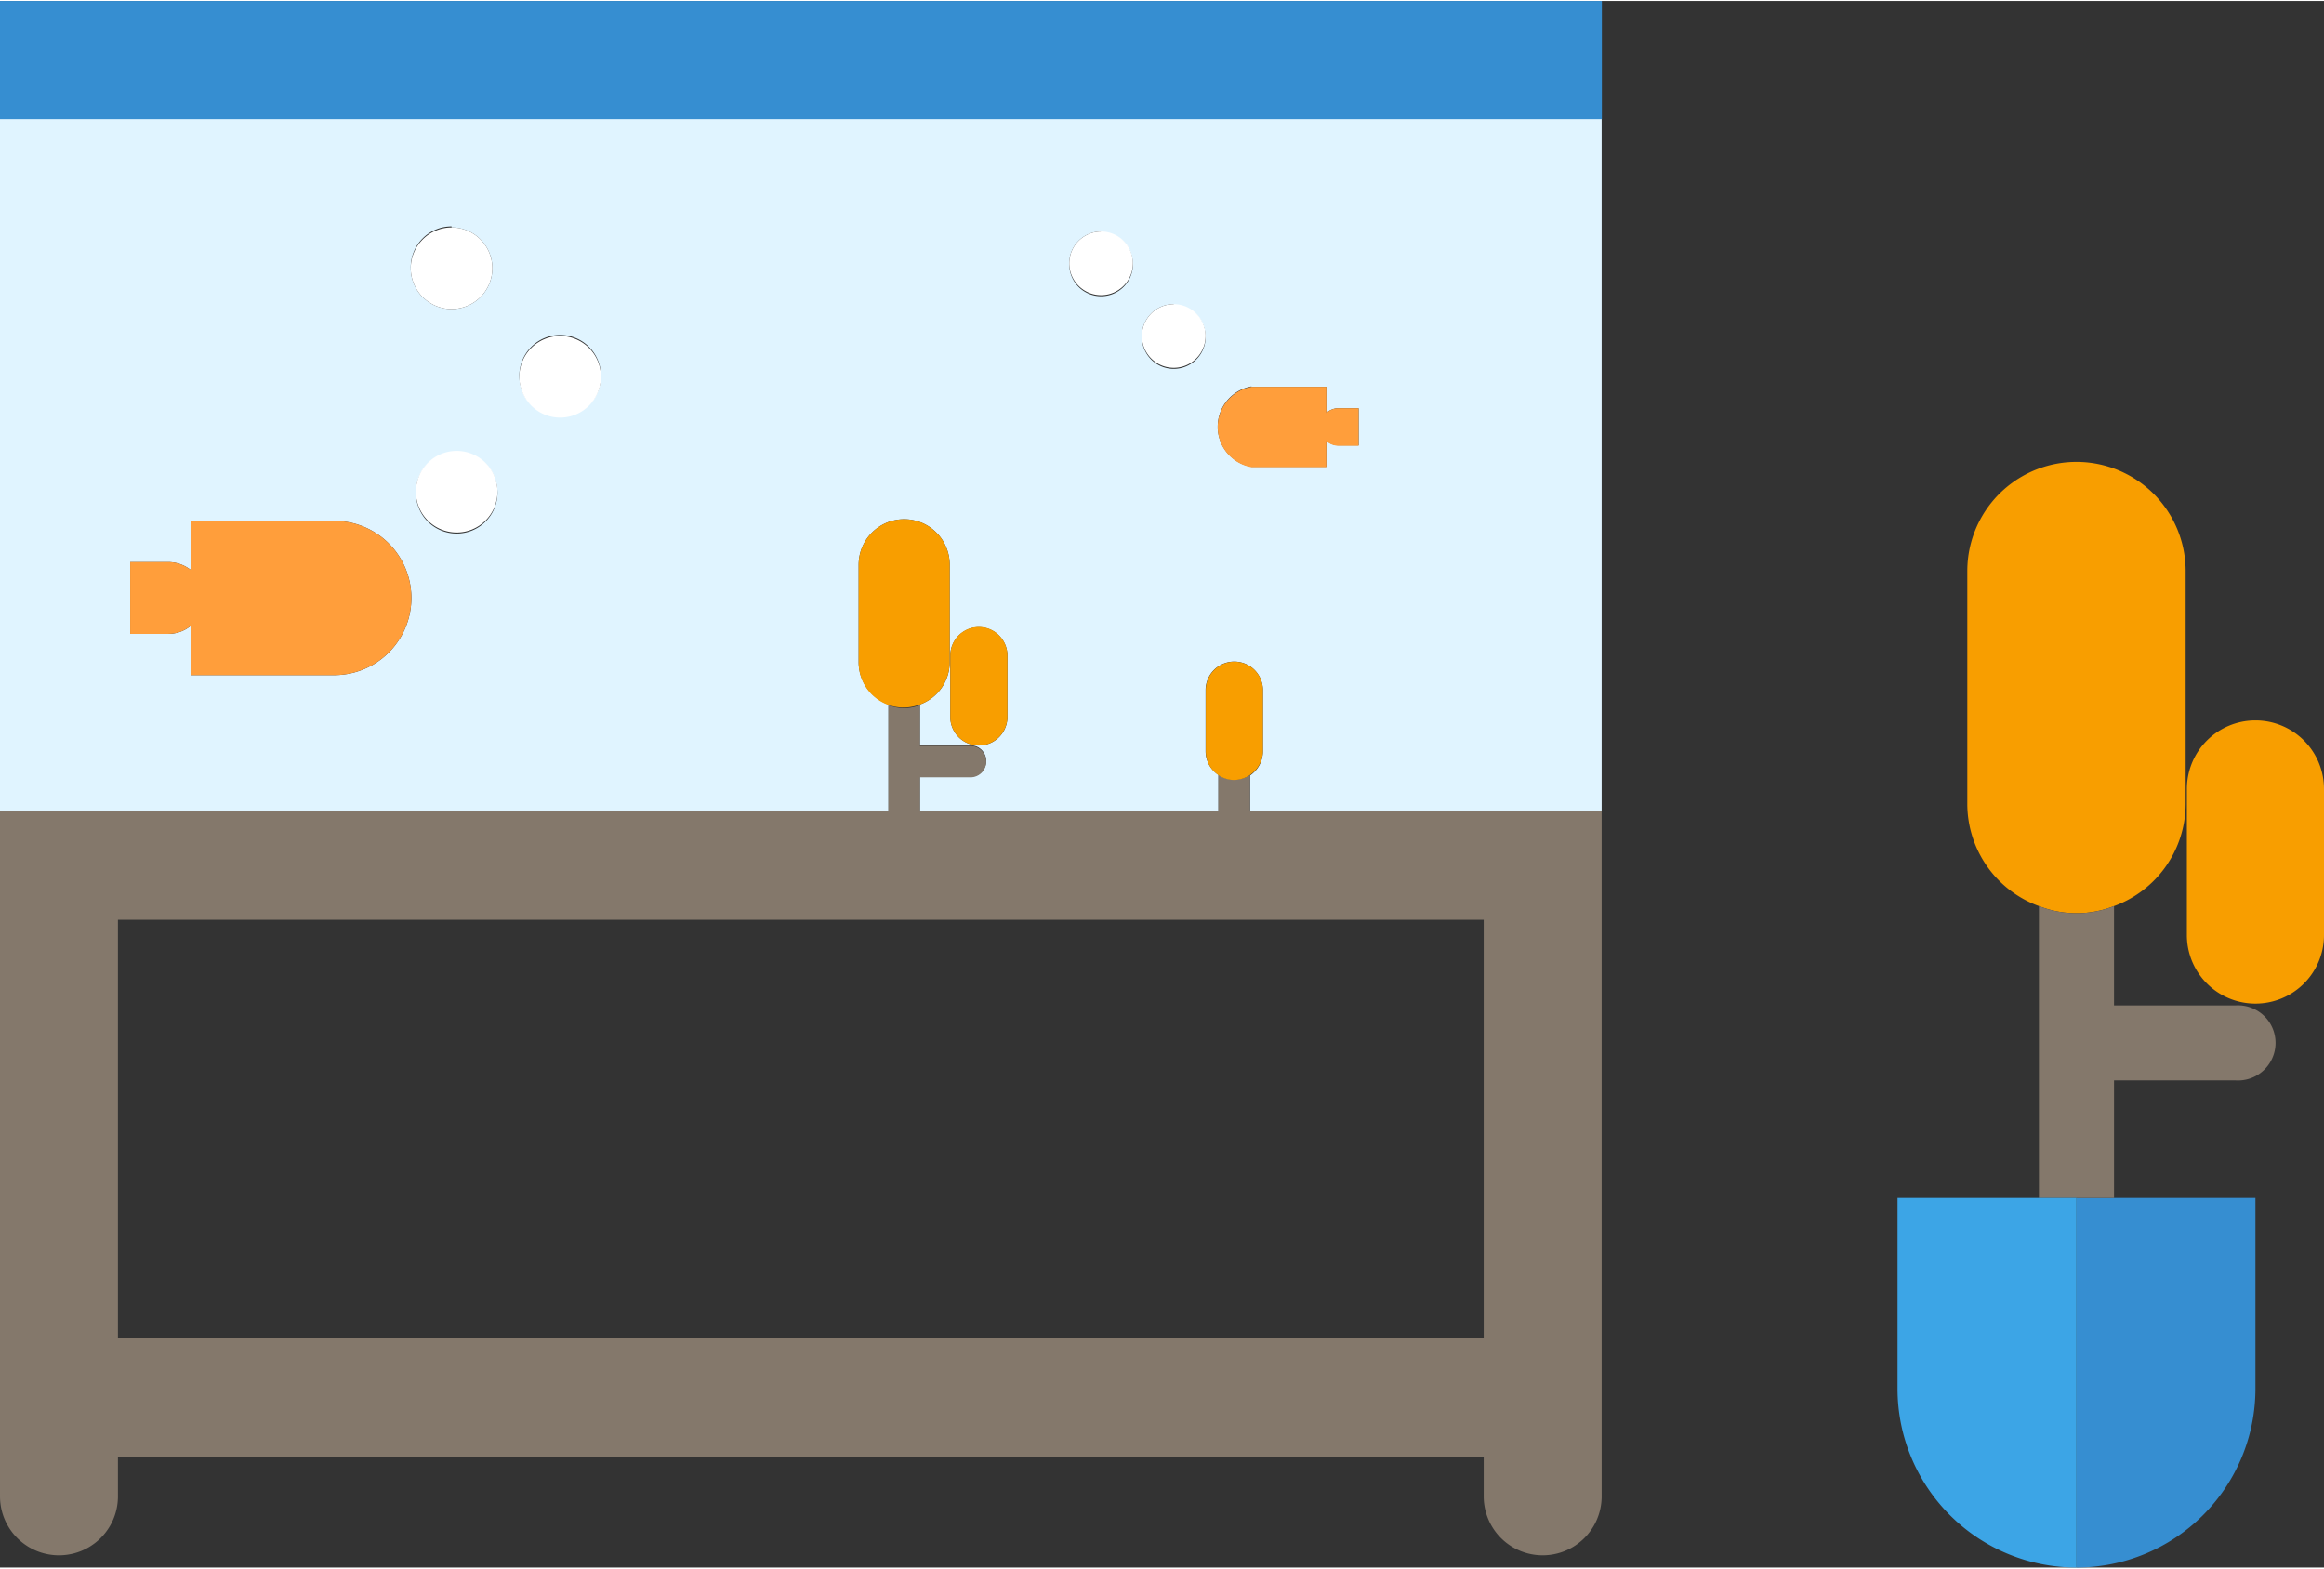 <?xml version="1.0" encoding="UTF-8"?>
<svg width="200px" height="135px" xmlns="http://www.w3.org/2000/svg" id="Layer_1" data-name="Layer 1" viewBox="0 0 113.89 76.78">
  <rect x="0" y="0" width="113.89" height="76.78" fill="#333333" stroke="none"/>
  <defs>
    <style>.cls-1{fill:none;}.cls-2{fill:#e0f4ff;}.cls-3{fill:#368ed1;}.cls-4{fill:#fff;}.cls-5{fill:#ff9e3b;}.cls-6{fill:#f89e00;}.cls-7{fill:#84786b;}.cls-8{fill:#3ca5e6;}</style>
  </defs>
  <rect class="cls-1" x="5.79" y="45.04" width="66.92" height="20.5"></rect>
  <path class="cls-2" d="M16.11,92.47v.43H59.65V87.7a2.21,2.21,0,0,1-1.46-2.08V83.23h0V80.85a2.23,2.23,0,0,1,4.46,0v4.77a2.21,2.21,0,0,1-1.46,2.08v2h2.48a.77.77,0,1,1,0,1.54H61.19V92.9H75.82V91.15A1.4,1.4,0,0,1,75.19,90V87A1.4,1.4,0,1,1,78,87v3a1.43,1.43,0,0,1-.63,1.18V92.9H94.6V59H16.11ZM77.44,72.13h3.67v1.28a.88.88,0,0,1,.58-.23h1V75h-1a.88.88,0,0,1-.58-.23v1.28H77.44a2,2,0,0,1,0-3.94Zm-3.81-4a1.56,1.56,0,1,1-1.56,1.56A1.56,1.56,0,0,1,73.63,68.08Zm-3.56-3.56a1.56,1.56,0,1,1-1.56,1.56A1.56,1.56,0,0,1,70.07,64.52ZM62.68,86.81v-1.5a1.4,1.4,0,0,1,2.8,0v3a1.4,1.4,0,1,1-2.8,0ZM43.56,69.59a2,2,0,1,1-2,2A2,2,0,0,1,43.56,69.59Zm-5.07,9.73a2,2,0,1,1,2-2A2,2,0,0,1,38.49,79.32Zm-.25-15a2,2,0,1,1-2,2A2,2,0,0,1,38.24,64.27ZM22.49,80.72h1.87a1.8,1.8,0,0,1,1.13.41V78.7h7a3.78,3.78,0,0,1,0,7.56h-7V83.82a1.75,1.75,0,0,1-1.13.42H22.49Z" transform="translate(-16.11 -53.22)"></path>
  <rect class="cls-3" width="78.5" height="5.79"></rect>
  <path class="cls-4" d="M38.49,75.27a2,2,0,1,0,2,2A2,2,0,0,0,38.49,75.27Z" transform="translate(-16.11 -53.22)"></path>
  <path class="cls-4" d="M73.63,71.2a1.56,1.56,0,1,0-1.56-1.56A1.56,1.56,0,0,0,73.63,71.2Z" transform="translate(-16.11 -53.22)"></path>
  <path class="cls-4" d="M70.07,67.64a1.56,1.56,0,1,0-1.56-1.56A1.56,1.56,0,0,0,70.07,67.64Z" transform="translate(-16.11 -53.22)"></path>
  <path class="cls-4" d="M43.56,73.64a2,2,0,1,0-2-2A2,2,0,0,0,43.56,73.64Z" transform="translate(-16.11 -53.22)"></path>
  <path class="cls-4" d="M38.24,68.32a2,2,0,1,0-2-2A2,2,0,0,0,38.24,68.32Z" transform="translate(-16.11 -53.22)"></path>
  <path class="cls-5" d="M25.49,83.82v2.44h7a3.78,3.78,0,0,0,0-7.56h-7v2.43a1.8,1.8,0,0,0-1.13-.41H22.49v3.52h1.87A1.75,1.75,0,0,0,25.49,83.82Z" transform="translate(-16.11 -53.22)"></path>
  <path class="cls-5" d="M77.44,76.07h3.67V74.79a.88.88,0,0,0,.58.23h1V73.18h-1a.88.88,0,0,0-.58.23V72.13H77.44a2,2,0,0,0,0,3.94Z" transform="translate(-16.11 -53.22)"></path>
  <path class="cls-6" d="M119.71,97.58a5.34,5.34,0,0,0,3.51-5V81.16a5.35,5.35,0,1,0-10.7,0v5.71h0v5.71a5.34,5.34,0,0,0,3.51,5,5,5,0,0,0,3.68,0Z" transform="translate(-16.11 -53.22)"></path>
  <path class="cls-6" d="M126.64,88.48a3.36,3.36,0,0,0-3.36,3.37V99A3.36,3.36,0,0,0,130,99V91.85A3.36,3.36,0,0,0,126.64,88.48Z" transform="translate(-16.11 -53.22)"></path>
  <path class="cls-3" d="M117.87,130a8.77,8.77,0,0,0,8.77-8.77v-9.35h-8.77Z" transform="translate(-16.11 -53.22)"></path>
  <path class="cls-7" d="M125.65,102.45h-5.94V97.58a5,5,0,0,1-3.68,0v14.3h3.68v-5.76h5.94a1.84,1.84,0,1,0,0-3.67Z" transform="translate(-16.11 -53.22)"></path>
  <path class="cls-8" d="M117.87,111.88H109.1v9.35a8.77,8.77,0,0,0,8.77,8.77Z" transform="translate(-16.11 -53.22)"></path>
  <path class="cls-7" d="M77.36,91.16a1.42,1.42,0,0,1-.77.22,1.37,1.37,0,0,1-.77-.23V92.9H61.19V91.27h2.48a.77.77,0,1,0,0-1.54H61.19v-2a2.05,2.05,0,0,1-1.54,0v5.2H16.11v33.58a2.89,2.89,0,1,0,5.78,0v-1.94H88.82v1.94a2.89,2.89,0,0,0,5.78,0v-7.72h0V98.25h0V92.9H77.36Zm11.46,27.6H21.89V98.25H88.82Z" transform="translate(-16.11 -53.22)"></path>
  <path class="cls-6" d="M61.19,87.7a2.21,2.21,0,0,0,1.46-2.08V80.85a2.23,2.23,0,0,0-4.46,0v2.38h0v2.39a2.2,2.2,0,0,0,3,2.08Z" transform="translate(-16.11 -53.22)"></path>
  <path class="cls-6" d="M64.08,89.71a1.41,1.41,0,0,0,1.4-1.41v-3a1.4,1.4,0,0,0-2.8,0v3A1.4,1.4,0,0,0,64.08,89.71Z" transform="translate(-16.11 -53.22)"></path>
  <path class="cls-6" d="M77.36,91.16A1.43,1.43,0,0,0,78,90V87a1.4,1.4,0,1,0-2.8,0v3a1.4,1.4,0,0,0,.63,1.17,1.37,1.37,0,0,0,.77.23A1.42,1.42,0,0,0,77.36,91.16Z" transform="translate(-16.11 -53.22)"></path>
</svg>
